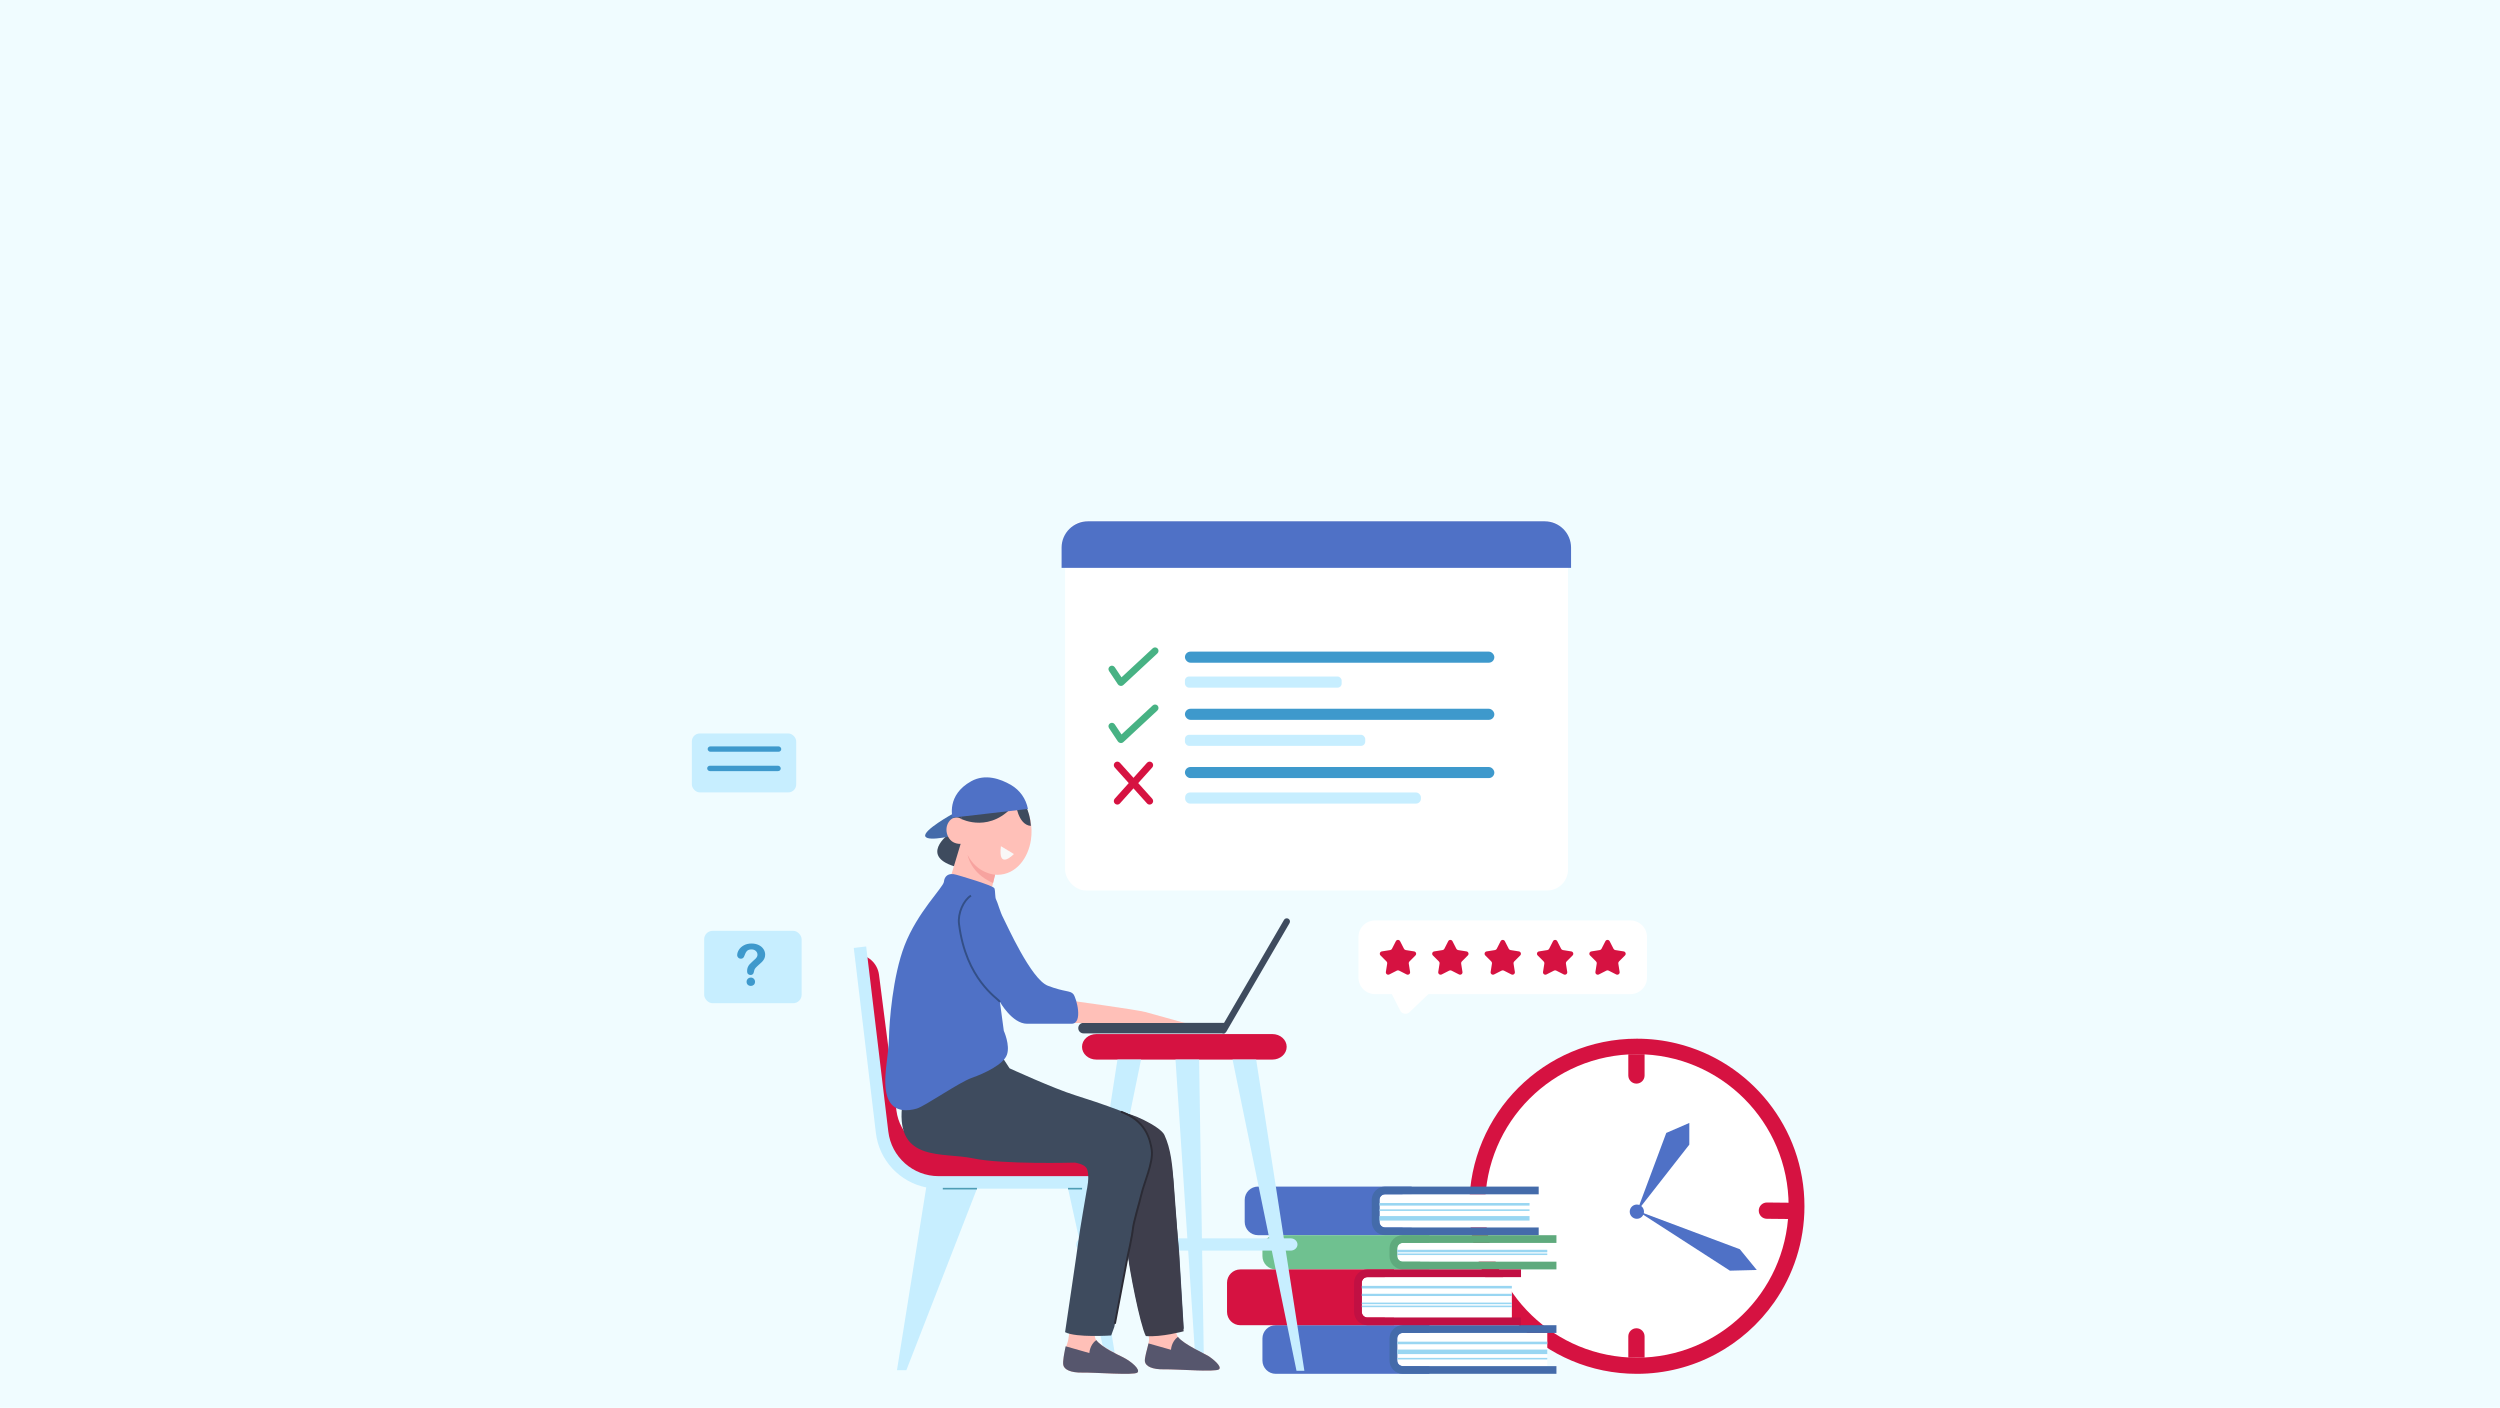 <?xml version="1.0" encoding="UTF-8"?>
<svg id="Layer_1" xmlns="http://www.w3.org/2000/svg" viewBox="0 0 1922.05 1082.35">
  <rect width="1922.05" height="1082.35" fill="#f0fcff"/>
  <g>
    <g>
      <g>
        <rect x="818.85" y="400.33" width="386.68" height="284.32" rx="16.12" ry="16.12" fill="#fff"/>
        <g>
          <g>
            <rect x="911" y="500.98" width="237.88" height="8.53" rx="4.26" ry="4.26" fill="#3e99cc"/>
            <rect x="911" y="520.14" width="120.48" height="8.53" rx="3.04" ry="3.04" fill="#c7eeff"/>
          </g>
          <g>
            <rect x="911" y="544.91" width="237.88" height="8.53" rx="4.26" ry="4.26" fill="#3e99cc"/>
            <rect x="911" y="564.92" width="138.61" height="8.53" rx="3.26" ry="3.26" fill="#c7eeff"/>
          </g>
          <g>
            <rect x="911" y="589.69" width="237.88" height="8.53" rx="4.26" ry="4.26" fill="#3e99cc"/>
            <rect x="911.16" y="609.28" width="181.26" height="8.53" rx="3.72" ry="3.72" fill="#c7eeff"/>
          </g>
        </g>
      </g>
      <path d="M1187.61,400.78c11.18,0,20.25,9.07,20.25,20.25v15.56h-391.69v-15.56c0-11.18,9.07-20.25,20.25-20.25" fill="#4f71c6"/>
      <path d="M889.98,498.57c-1-1.07-2.67-1.13-3.74-.14l-24.01,22.31-5.18-7.77c-.81-1.22-2.46-1.55-3.67-.73-1.22.81-1.55,2.46-.73,3.67l6.8,10.21c.39.58.97.96,1.61,1.11.26.08.52.14.79.14.65,0,1.29-.23,1.8-.71l26.2-24.34c1.07-1,1.13-2.67.14-3.74Z" fill="#47b284"/>
      <path d="M875.08,602.06l10.79-12.01c1-1.11.91-2.82-.2-3.82-1.11-1-2.82-.91-3.82.2l-10.41,11.58-10.41-11.58c-1-1.11-2.71-1.2-3.82-.2-1.11,1-1.2,2.71-.2,3.82l10.79,12.01-10.79,12.01c-1,1.11-.91,2.82.2,3.82.52.46,1.16.69,1.81.69.74,0,1.48-.3,2.01-.9l10.41-11.58,10.41,11.58c.53.59,1.27.9,2.01.9.64,0,1.29-.23,1.81-.69,1.11-1,1.2-2.71.2-3.82l-10.79-12.01Z" fill="#d61241"/>
      <path d="M889.98,542.48c-1-1.07-2.67-1.13-3.74-.14l-24.01,22.31-5.18-7.77c-.81-1.22-2.46-1.55-3.67-.73-1.22.81-1.55,2.46-.73,3.67l6.8,10.21c.39.58.97.96,1.61,1.11.26.08.52.14.79.14.65,0,1.29-.23,1.8-.71l26.2-24.34c1.07-1,1.13-2.67.14-3.74Z" fill="#47b284"/>
    </g>
    <g>
      <path d="M1387.3,927.38c0,27.4-8.56,52.83-23.15,73.7-23.28,33.34-61.94,55.15-105.7,55.15-71.15,0-128.82-57.67-128.82-128.85s57.67-128.82,128.82-128.82c10.58,0,20.87,1.27,30.69,3.69,56.33,13.75,98.16,64.56,98.16,125.13Z" fill="#d61241"/>
      <path d="M1258.46,810.49c-64.43,0-116.66,52.23-116.66,116.66,0,1.48.06,2.94.11,4.4,2.32,62.39,53.6,112.26,116.55,112.26s114.23-49.87,116.55-112.26c.05-1.46.11-2.93.11-4.4,0-64.43-52.23-116.66-116.66-116.66Z" fill="#fff"/>
      <path d="M1251.87,810.49h12.52v16.36c0,3.46-2.81,6.26-6.26,6.26h0c-3.46,0-6.26-2.81-6.26-6.26v-16.36h0Z" fill="#d61241"/>
      <path d="M1258.13,1021.19h0c3.46,0,6.26,2.81,6.26,6.26v16.36h-12.52v-16.36c0-3.46,2.81-6.26,6.26-6.26Z" fill="#d61241"/>
      <path d="M1352.17,930.77h0c0-3.46,2.8-6.26,6.26-6.26l19.52.19v12.52l-19.52-.19c-3.46,0-6.26-2.8-6.26-6.26Z" fill="#d61241"/>
      <path d="M1152.77,919.46h0c3.46,0,6.26,2.81,6.26,6.26v16.36h-12.52v-16.36c0-3.46,2.81-6.26,6.26-6.26Z" transform="translate(2083.55 -222) rotate(90)" fill="#f2606b"/>
      <polygon points="1258.46 931.56 1281.06 871.02 1298.78 863.33 1298.78 880 1258.46 931.56" fill="#4f71c6"/>
      <polygon points="1258.47 930.77 1337.63 960.44 1350.63 976.38 1329.99 976.92 1258.47 930.77" fill="#4f71c6"/>
      <path d="M1263.93,931.56c0,3.03-2.45,5.48-5.48,5.48s-5.48-2.45-5.48-5.48,2.45-5.48,5.48-5.48,5.48,2.45,5.48,5.48Z" fill="#4f71c6"/>
    </g>
    <g>
      <g>
        <path d="M1098.94,1024.79h0v-5.94h-118.13c-5.64,0-10.23,4.59-10.23,10.23v16.92c0,5.64,4.59,10.23,10.23,10.23h118.13v-5.94h-7.04v-25.5h7.04Z" fill="#4f71c6"/>
        <g>
          <path d="M1078.49,1024.79c-2.37,0-4.29,1.92-4.29,4.29v16.92c0,2.37,1.92,4.29,4.29,4.29h111.09v-25.5h-111.09Z" fill="#fff"/>
          <path d="M1074.2,1046v-16.92c0-2.37,1.92-4.29,4.29-4.29h118.13v-5.94h-118.13c-5.64,0-10.23,4.59-10.23,10.23v16.92c0,5.64,4.59,10.23,10.23,10.23h118.13v-5.94h-118.13c-2.37,0-4.29-1.92-4.29-4.29Z" fill="#446baa"/>
        </g>
        <rect x="1074.2" y="1031.5" width="115.38" height="1.98" fill="#99d6f2"/>
        <rect x="1074.2" y="1043.96" width="115.38" height="1.22" fill="#99d6f2"/>
        <rect x="1074.2" y="1037.58" width="115.38" height="3.47" fill="#99d6f2"/>
      </g>
      <g>
        <path d="M1085.31,918.2h0v-5.94h-118.13c-5.64,0-10.23,4.59-10.23,10.23v16.92c0,5.64,4.59,10.23,10.23,10.23h118.13v-5.94h-7.04v-25.5h7.04Z" fill="#4f71c6"/>
        <g>
          <path d="M1064.85,918.2c-2.37,0-4.29,1.92-4.29,4.29v16.92c0,2.37,1.92,4.29,4.29,4.29h111.09v-25.5h-111.09Z" fill="#fff"/>
          <path d="M1060.56,939.41v-16.92c0-2.37,1.92-4.29,4.29-4.29h118.13v-5.94h-118.13c-5.64,0-10.23,4.59-10.23,10.23v16.92c0,5.64,4.59,10.23,10.23,10.23h118.13v-5.94h-118.13c-2.37,0-4.29-1.92-4.29-4.29Z" fill="#446baa"/>
        </g>
        <rect x="1060.56" y="924.91" width="115.38" height="1.98" fill="#99d6f2"/>
        <rect x="1060.56" y="929.77" width="115.38" height="1.22" fill="#99d6f2"/>
        <rect x="1060.56" y="934.94" width="115.38" height="3.47" fill="#99d6f2"/>
      </g>
      <g>
        <path d="M1098.94,955.57h0v-5.94h-118.13c-5.64,0-10.23,4.59-10.23,10.23v5.86c0,5.64,4.59,10.23,10.23,10.23h118.13v-5.94h-7.04v-14.44h7.04Z" fill="#6fc190"/>
        <g>
          <path d="M1078.49,955.57c-2.37,0-4.29,1.92-4.29,4.29v5.86c0,2.37,1.92,4.29,4.29,4.29h111.09v-14.44h-111.09Z" fill="#fff"/>
          <path d="M1074.2,965.73v-5.86c0-2.37,1.92-4.29,4.29-4.29h118.13v-5.94h-118.13c-5.64,0-10.23,4.59-10.23,10.23v5.86c0,5.64,4.59,10.23,10.23,10.23h118.13v-5.94h-118.13c-2.37,0-4.29-1.92-4.29-4.29Z" fill="#5faa7d"/>
        </g>
        <rect x="1074.2" y="963.69" width="115.38" height="1.22" fill="#99d6f2"/>
        <rect x="1074.2" y="960.86" width="115.38" height="1.93" fill="#99d6f2"/>
      </g>
      <g>
        <path d="M1071.72,981.9h0v-5.94h-118.13c-5.64,0-10.23,4.59-10.23,10.23v22.44c0,5.64,4.59,10.23,10.23,10.23h118.13v-5.94h-7.04v-31.02h7.04Z" fill="#d61241"/>
        <g>
          <path d="M1051.26,981.9c-2.37,0-4.29,1.92-4.29,4.29v22.44c0,2.37,1.92,4.29,4.29,4.29h111.09v-31.02h-111.09Z" fill="#fff"/>
          <path d="M1046.97,1008.62v-22.44c0-2.37,1.92-4.29,4.29-4.29h118.13v-5.94h-118.13c-5.64,0-10.23,4.59-10.23,10.23v22.44c0,5.64,4.59,10.23,10.23,10.23h118.13v-5.94h-118.13c-2.37,0-4.29-1.92-4.29-4.29Z" fill="#c11043"/>
        </g>
        <rect x="1046.97" y="988.61" width="115.38" height="1.98" fill="#99d6f2"/>
        <rect x="1046.97" y="1001.46" width="115.38" height="1.22" fill="#99d6f2"/>
        <rect x="1046.97" y="1003.77" width="115.38" height="1.22" fill="#99d6f2"/>
        <rect x="1046.97" y="994.68" width="115.38" height="1.73" fill="#99d6f2"/>
      </g>
    </g>
    <g>
      <path d="M1266.26,720.42v31.14c0,7.04-5.71,12.75-12.75,12.75h-155.35l-14.51,13.86c-2.18,2.08-5.76,1.48-7.13-1.21l-6.45-12.65h-12.91c-7.04,0-12.75-5.71-12.75-12.75v-31.14c0-7.04,5.71-12.75,12.75-12.75h196.34c7.04,0,12.75,5.71,12.75,12.75Z" fill="#fff"/>
      <path d="M1076.43,723.61l2.98,5.84c.27.52.77.88,1.34.98l6.47,1.03c1.48.23,2.06,2.04,1.01,3.1l-4.63,4.64c-.41.41-.6,1-.51,1.58l1.02,6.48c.23,1.48-1.31,2.59-2.64,1.92l-5.84-2.97c-.52-.27-1.14-.27-1.66,0l-5.84,2.97c-1.33.68-2.87-.44-2.64-1.92l1.02-6.48c.09-.58-.1-1.17-.51-1.58l-4.63-4.64c-1.06-1.06-.47-2.87,1.01-3.1l6.47-1.03c.58-.09,1.08-.45,1.34-.98l2.98-5.84c.68-1.33,2.58-1.33,3.26,0Z" fill="#d61241"/>
      <path d="M1116.7,723.61l2.98,5.84c.27.52.77.88,1.34.98l6.47,1.03c1.48.23,2.06,2.04,1.01,3.1l-4.63,4.64c-.41.41-.6,1-.51,1.58l1.02,6.48c.23,1.48-1.31,2.59-2.64,1.92l-5.84-2.97c-.52-.27-1.14-.27-1.66,0l-5.84,2.97c-1.33.68-2.87-.44-2.64-1.92l1.02-6.48c.09-.58-.1-1.17-.51-1.58l-4.63-4.64c-1.06-1.06-.47-2.87,1.01-3.1l6.47-1.03c.58-.09,1.08-.45,1.34-.98l2.98-5.84c.68-1.33,2.58-1.33,3.26,0Z" fill="#d61241"/>
      <path d="M1156.98,723.61l2.98,5.84c.27.52.77.88,1.34.98l6.47,1.03c1.48.23,2.06,2.04,1.01,3.1l-4.63,4.64c-.41.41-.6,1-.51,1.58l1.02,6.48c.23,1.48-1.31,2.59-2.64,1.92l-5.84-2.97c-.52-.27-1.14-.27-1.66,0l-5.84,2.97c-1.33.68-2.87-.44-2.64-1.92l1.02-6.48c.09-.58-.1-1.17-.51-1.58l-4.63-4.64c-1.06-1.06-.47-2.87,1.01-3.1l6.47-1.03c.58-.09,1.08-.45,1.34-.98l2.98-5.84c.68-1.33,2.58-1.33,3.26,0Z" fill="#d61241"/>
      <path d="M1197.25,723.61l2.98,5.84c.27.52.77.88,1.34.98l6.47,1.03c1.48.23,2.06,2.04,1.01,3.1l-4.63,4.64c-.41.41-.6,1-.51,1.58l1.02,6.48c.23,1.48-1.31,2.59-2.64,1.92l-5.84-2.97c-.52-.27-1.14-.27-1.66,0l-5.84,2.97c-1.33.68-2.87-.44-2.64-1.92l1.02-6.48c.09-.58-.1-1.17-.51-1.58l-4.63-4.64c-1.06-1.06-.47-2.87,1.01-3.1l6.47-1.03c.58-.09,1.08-.45,1.34-.98l2.98-5.84c.68-1.33,2.58-1.33,3.26,0Z" fill="#d61241"/>
      <path d="M1237.53,723.61l2.98,5.84c.27.52.77.88,1.34.98l6.47,1.03c1.48.23,2.06,2.04,1.01,3.1l-4.63,4.64c-.41.41-.6,1-.51,1.58l1.02,6.48c.23,1.48-1.31,2.59-2.64,1.92l-5.84-2.97c-.52-.27-1.14-.27-1.66,0l-5.84,2.97c-1.33.68-2.87-.44-2.64-1.92l1.02-6.48c.09-.58-.1-1.17-.51-1.58l-4.63-4.64c-1.06-1.06-.47-2.87,1.01-3.1l6.47-1.03c.58-.09,1.08-.45,1.34-.98l2.98-5.84c.68-1.33,2.58-1.33,3.26,0Z" fill="#d61241"/>
    </g>
    <g>
      <g>
        <g>
          <path d="M833,786.4h108.53v8.08h-108.53c-2.21,0-4-1.79-4-4v-.08c0-2.21,1.79-4,4-4Z" fill="#3e4b5e"/>
          <path d="M940.66,794.49c-.42,0-.85-.11-1.24-.33-1.18-.68-1.58-2.19-.89-3.37l48.64-83.57c.68-1.18,2.19-1.57,3.37-.89,1.18.68,1.58,2.19.89,3.37l-48.64,83.57c-.46.79-1.28,1.23-2.13,1.23Z" fill="#3e4b5e"/>
        </g>
        <g>
          <path d="M978.22,795.01h-135.34c-6.07,0-11,4.39-11,9.81h0c0,5.42,4.92,9.81,11,9.81h135.34c6.07,0,11-4.39,11-9.81h0c0-5.42-4.92-9.81-11-9.81Z" fill="#d61241"/>
          <polygon points="859.11 814.63 822.05 1053.91 828.1 1053.91 877.27 814.63 859.11 814.63" fill="#c7eeff"/>
          <polygon points="965.77 814.63 1002.83 1053.91 996.78 1053.91 947.61 814.63 965.77 814.63" fill="#c7eeff"/>
          <polygon points="921.89 814.63 925.68 1053.91 919.63 1053.91 903.74 814.63 921.89 814.63" fill="#c7eeff"/>
          <path d="M992.24,952.06h-159.61c-2.92,0-5.29,2.11-5.29,4.72s2.37,4.72,5.29,4.72h159.61c2.92,0,5.29-2.11,5.29-4.72s-2.37-4.72-5.29-4.72Z" fill="#c7eeff"/>
        </g>
      </g>
      <g>
        <path d="M657.85,733.62h0c9.1,0,16.79,6.76,17.95,15.79l13.4,104.46c2.34,18.26,17.89,31.94,36.3,31.94h104.21c7.11,0,12.88,5.77,12.88,12.88v10.35h-120.65c-20.33,0-37.67-14.72-40.97-34.78l-23.12-140.64Z" fill="#d61241"/>
        <path d="M851.9,1053.44h7.21l-22.35-139.58h11.1v-9.61h-126.26c-19.7,0-36.31-14.75-38.65-34.3l-17.02-142.29-9.54,1.14,17.02,142.29c2.53,21.16,18.47,37.79,38.69,41.82l-22.5,140.54h7.21l54.31-139.58h70.03l30.77,139.58Z" fill="#c7eeff"/>
        <line x1="751.11" y1="913.86" x2="724.84" y2="913.86" fill="none" stroke="#4e9db5" stroke-miterlimit="10" stroke-width="1.25"/>
        <line x1="821.13" y1="913.86" x2="831.93" y2="913.86" fill="none" stroke="#4e9db5" stroke-miterlimit="10" stroke-width="1.25"/>
      </g>
      <g>
        <path d="M877.83,995.54s5.78,30.35,5.59,34.43c-.19,4.08-3.89,13.72-3.15,17.06.74,3.34,5.38,5.93,14.83,5.75,9.46-.19,39.49,2.24,42.09,0,2.6-2.23-5.01-8.17-7.79-10.02-2.78-1.85-22.96-10.75-24.64-16.5-1.69-5.75-7.09-37.21-7.09-37.21l-19.84,6.49Z" fill="#ffc0b8"/>
        <path d="M937.19,1052.78c2.6-2.23-5.01-8.17-7.79-10.02-2.54-1.7-19.61-9.28-23.79-14.97-5.1,3.7-5.32,9.96-5.32,9.96l-17.31-4.91c-1,4.67-3.31,11.48-2.71,14.18.74,3.34,5.38,5.93,14.83,5.75,9.46-.19,39.49,2.24,42.09,0Z" fill="#56566d"/>
        <path d="M824.88,994.19s-2.21,32.99-4.23,38.28c-1.46,3.81-3.89,13.72-3.15,17.06s5.38,5.93,14.83,5.75c9.46-.19,39.49,2.24,42.09,0,2.6-2.23-5.01-8.17-7.79-10.02-2.78-1.85-22.96-10.75-24.64-16.5-1.69-5.75,4.86-36.12,4.86-36.12l-21.97,1.55Z" fill="#ffc0b8"/>
        <path d="M874.42,1055.28c2.6-2.23-4.17-8.4-11.49-12.02-2.74-1.35-15.9-7.29-20.09-12.97-5.1,3.7-5.32,9.96-5.32,9.96l-18.23-5.2c-1,4.67-2.39,11.78-1.79,14.47.74,3.34,5.38,5.93,14.83,5.75,9.46-.19,39.49,2.24,42.09,0Z" fill="#56566d"/>
        <path d="M821.31,769.05s52.7,7.21,59.31,9.02,30.34,8.43,30.34,8.43h-93.15l3.5-17.45Z" fill="#ffc0b8"/>
        <path d="M768.75,809.92l7.41,11.41s33.6,15.44,50.47,20.72c16.86,5.28,54.45,17.73,62.97,26.14,8.52,8.41,12.13,30.34,12.73,43.41.6,13.07,4.22,50.92,4.22,50.92l3.55,58.98s-17.04,4.67-29.06,3.67c-4.61-8.81-10.76-42.62-10.96-44.22-.2-1.6-3-15.62-3-15.62l-10.38,54.86-2.4,6.55s-27.03,1.86-35.45-2.54c0,0,9.78-65.67,10.38-71.08.6-5.41,6.21-37.85,6.21-37.85,0,0,2.68-11.09.18-16.66-1.74-3.88-9.39-4.77-9.39-4.77,0,0-55.29,1.58-78.19-3.29-22.9-4.87-58.83,3.13-54.58-39.37,2.49-24.93,43.26-41.45,44.06-41.25s31.24,0,31.24,0Z" fill="#3e4b5e"/>
        <path d="M906.44,964.55s-3.04-42.62-4.12-55.95c-1.08-13.19-2.08-25.19-7.11-36.05-3.17-6.84-28.81-18.32-29.9-15.98-.25.54,9.53,5.02,11.26,6.81,16.59,17.19,7.1,37.97-.66,59.57-3.43,9.55-8.45,34.3-8.31,44.45.07,5.18,8.73,50.98,13.34,59.79,12.02,1,29.06-3.67,29.06-3.67l-3.55-58.98Z" fill="#3e3e4c"/>
        <path d="M861.82,854.72c18.43,6.54,22.5,20.4,23.7,29.68,1.2,9.27-6.1,25.76-7.79,33.06-1.69,7.3-6.18,21.99-6.68,26.97-.67,6.68-3.97,20.89-3.97,20.89-1.71,9.05-9.92,52.4-9.92,52.4" fill="none" stroke="#2b2b35" stroke-miterlimit="10" stroke-width="1.5"/>
        <g>
          <path d="M729.62,641.09s-24.29,17.74,6.87,25.76l8.06-19.81-14.93-5.95Z" fill="#3e4b5e"/>
          <path d="M732.75,625.54s-23.5,12.89-21.35,17.48c2.15,4.59,24.88-1.38,24.88-1.38l-3.53-16.11Z" fill="#446baa"/>
          <path d="M736.54,662.69s-17.67-32.64,12.73-60.06l13.63,10.7-26.37,49.36Z" fill="#3e4b5e"/>
          <g>
            <path d="M761.12,602.85c-2.08.22-4.17.77-6.23,1.68-18.43,8.18-19.04,36.81-10.98,52.76,4.46,8.83,13.28,15.37,23.1,15.27,14.36-.16,23.51-13.04,25.57-26.71,1.54-10.19-.47-21.07-6.22-29.47-5.74-8.39-15.4-14.57-25.23-13.52Z" fill="#ffc0b8"/>
            <path d="M742.17,647.96c-3.25,1.5-7.76.95-10.56-1.33-2.79-2.28-4.33-6.26-3.88-10.06.4-3.41,2.5-6.69,5.51-7.77,3.01-1.08,7.11.55,8.18,3.76l.75,15.4Z" fill="#ffc0b8"/>
            <path d="M741.7,638.35l-13.85,45.97c-2.69,8.45,1.67,17.53,9.94,20.72h0c9.56,3.69,20.15-1.98,22.39-11.97l10.11-43.69-28.6-11.03Z" fill="#ffc0b8"/>
            <path d="M763.47,678.89l1.61-6.4s-13.79-.69-21.17-15.2c0,0,2.16,14.08,19.56,21.6Z" fill="#f7a39f"/>
            <path d="M779.52,656.59s-12.45,12.97-10-6.02" fill="#f9f7f7"/>
          </g>
          <path d="M739.13,629.66s22.96,11.76,41.78-12.37c0,0,1.46,16.78,11.6,17.7,0,0-.26-27.74-27.16-34.58-26.91-6.84-26.21,29.25-26.21,29.25Z" fill="#3e4b5e"/>
          <path d="M732.37,628.64s-5.04-17.29,14.33-28.02c10.73-5.94,22.36-1.9,30.6,2.89,6.8,3.95,11.54,10.68,12.99,18.41h0l-57.92,6.71Z" fill="#4f71c6"/>
        </g>
        <path d="M735.31,672.54s28.44,8.11,29.24,10.46c.8,2.35.28,6.96,1.34,8.76,1.06,1.8,3.07,9.61,5.47,14.02,2.4,4.41,21.23,47.06,34.24,52.07,13.02,5.01,17.22,3.52,19.63,6.47,2.4,2.94,7.72,22.77-1.45,22.77h-34.1c-11.51,0-20.93-16.86-20.93-16.86l3,22.27s5.01,11.01,2.4,18.42c-2.6,7.41-17.22,14.33-27.03,17.78-9.81,3.45-35.85,21.67-42.25,23.58-6.41,1.9-18.47,3.56-22.63-8.99-4.16-12.55,1-31.56,1.2-44.58.2-13.02,2.9-48.26,12.02-71.84,9.94-25.72,29.84-44.71,30.24-48.92.4-4.21,3.28-7.27,9.61-5.41Z" fill="#4f71c6"/>
        <path d="M746.52,688.57c-5.61,3.4-10.27,13.42-9.21,21.83,5.42,42.87,29.62,56.95,31.44,59.84" fill="none" stroke="#334f87" stroke-miterlimit="10" stroke-width="1.5"/>
      </g>
    </g>
    <g>
      <rect x="531.91" y="563.89" width="80.23" height="45.33" rx="6.11" ry="6.11" transform="translate(1144.05 1173.11) rotate(-180)" fill="#c7eeff"/>
      <rect x="544.06" y="573.83" width="56.59" height="4.13" rx="2.07" ry="2.07" transform="translate(1144.71 1151.8) rotate(-180)" fill="#3e99cc"/>
      <rect x="543.68" y="588.7" width="56.59" height="4.13" rx="2.07" ry="2.07" transform="translate(1143.95 1181.54) rotate(180)" fill="#3e99cc"/>
    </g>
    <g>
      <rect x="541.37" y="715.62" width="74.94" height="55.67" rx="6.54" ry="6.54" transform="translate(1157.68 1486.92) rotate(-180)" fill="#c7eeff"/>
      <path d="M566.75,734.41c0-1.36.44-2.75,1.31-4.15s2.15-2.56,3.83-3.48,3.64-1.38,5.88-1.38c2.08,0,3.92.38,5.51,1.15,1.59.77,2.82,1.81,3.69,3.13.87,1.32,1.3,2.76,1.3,4.31,0,1.22-.25,2.29-.74,3.21-.5.92-1.08,1.71-1.77,2.38-.68.67-1.91,1.79-3.67,3.37-.49.45-.88.84-1.17,1.17-.29.34-.51.65-.66.93-.14.28-.26.56-.33.84-.08.28-.2.77-.36,1.47-.27,1.49-1.13,2.24-2.56,2.24-.75,0-1.37-.24-1.88-.73-.51-.49-.76-1.21-.76-2.17,0-1.21.19-2.25.56-3.13.37-.88.87-1.66,1.49-2.33.62-.67,1.45-1.46,2.5-2.38.92-.8,1.58-1.41,1.99-1.82s.75-.87,1.03-1.37c.28-.5.42-1.05.42-1.64,0-1.15-.43-2.12-1.28-2.91-.85-.79-1.96-1.18-3.31-1.18-1.58,0-2.74.4-3.49,1.2-.75.8-1.38,1.97-1.9,3.52-.49,1.62-1.41,2.43-2.78,2.43-.8,0-1.48-.28-2.04-.85-.55-.57-.83-1.18-.83-1.84ZM577.26,758.01c-.88,0-1.64-.28-2.29-.85-.65-.57-.98-1.36-.98-2.38,0-.91.32-1.67.95-2.28.63-.62,1.41-.93,2.33-.93s1.67.31,2.28.93.93,1.38.93,2.28c0,1-.32,1.79-.97,2.37s-1.39.86-2.24.86Z" fill="#3e99cc"/>
    </g>
  </g>
</svg>